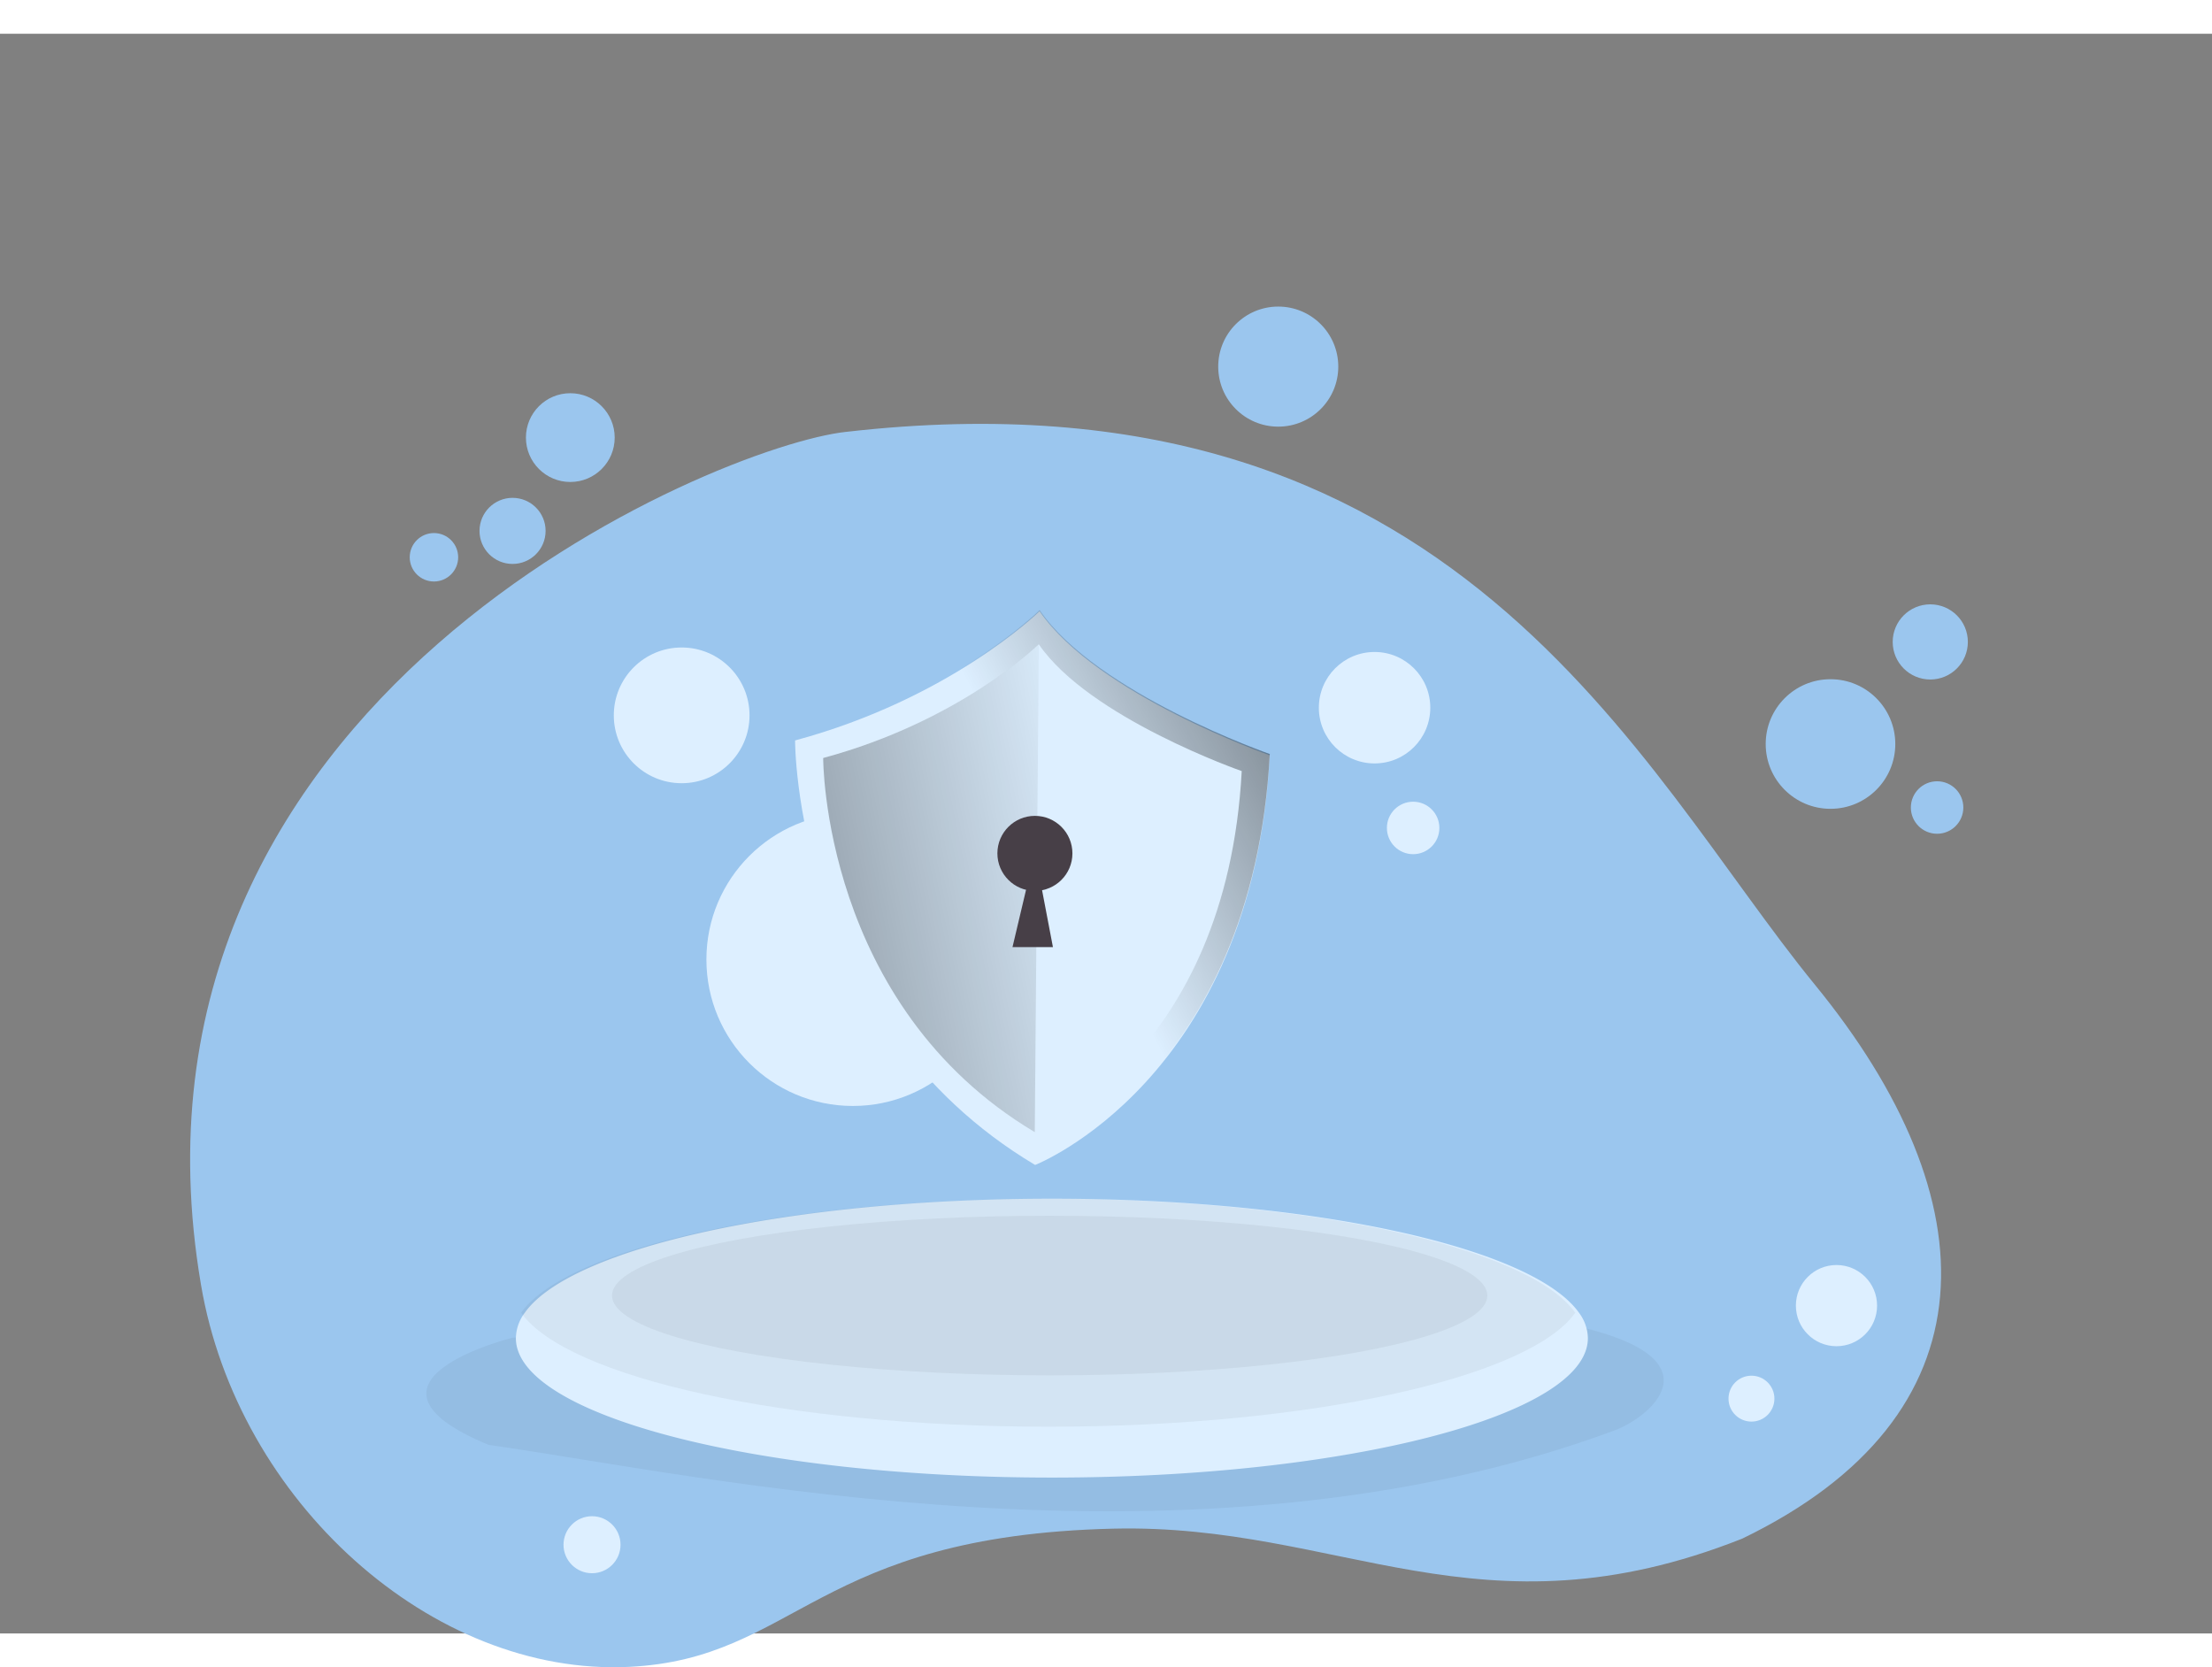 <?xml version="1.0" encoding="UTF-8"?>
<svg class="illustration styles_illustrationTablet__1DWOa" width="406" height="306" data-name="Layer 1" version="1.1" viewBox="0 0 824.2 596.04" xmlns="http://www.w3.org/2000/svg" xmlns:cc="http://creativecommons.org/ns#" xmlns:dc="http://purl.org/dc/elements/1.1/" xmlns:rdf="http://www.w3.org/1999/02/22-rdf-syntax-ns#" xmlns:xlink="http://www.w3.org/1999/xlink">
<rect x="0" y="0" width="824.2" height="596.04" fill="#808080" stroke="none"/>
<defs>
<linearGradient id="a" x1="319.96" x2="183.62" y1="51.75" y2="123.17" gradientUnits="userSpaceOnUse">
<stop offset="0"/>
<stop stop-opacity="0" offset="1"/>
</linearGradient>
<linearGradient id="d" x1="-35.98" x2="195.04" y1="169.91" y2="123.38" gradientTransform="matrix(1.505 0 0 1.505 121.05 127.03)" xlink:href="#a"/>
<linearGradient id="c" x1="225.89" x2="225.89" y1="83.2" y2="83.2" gradientTransform="matrix(1.505 0 0 1.505 121.05 127.03)" gradientUnits="userSpaceOnUse">
<stop stop-color="#fff" offset=".01"/>
<stop stop-color="#fff" stop-opacity=".69" offset=".13"/>
<stop stop-color="#fff" stop-opacity=".61" offset=".15"/>
<stop stop-color="#fff" stop-opacity=".47" offset=".2"/>
<stop stop-color="#fff" stop-opacity=".34" offset=".25"/>
<stop stop-color="#fff" stop-opacity=".23" offset=".3"/>
<stop stop-color="#fff" stop-opacity=".15" offset=".36"/>
<stop stop-color="#fff" stop-opacity=".08" offset=".44"/>
<stop stop-color="#fff" stop-opacity=".03" offset=".52"/>
<stop stop-color="#fff" stop-opacity=".01" offset=".65"/>
<stop stop-color="#fff" stop-opacity="0" offset="1"/>
</linearGradient>
<linearGradient id="b" x1="319.96" x2="183.62" y1="51.75" y2="123.17" gradientTransform="matrix(1.505 0 0 1.505 121.05 127.03)" gradientUnits="userSpaceOnUse" xlink:href="#a"/>
</defs>
<title>12. innovation_technology</title>
<path d="m315.25 148.33c-47.571 5.106-277.59 99.154-240.35 317.86 13.668 80.567 86.077 145.87 159.53 142.3 62.406-3.039 69.277-48.896 180.49-51.5 84.449-1.974 136.41 42.513 234.23 3.726 94.782-45.808 92.825-126.04 27.072-206.41-65.753-80.365-133.32-232.06-360.96-205.97z" fill="#9bc6ee" stroke-width=".877" style="isolation:isolate"/>
<path d="m190.88 485.87s-65.732 16.352-8.812 39.903c78.352 11.068 263.4 52.589 419.61-5.425 12.589-4.675 39.3-25.905-12.283-38.368-31-24.358-398.51 3.891-398.51 3.891z" fill="#000405" opacity=".05" stroke-width=".831" style="isolation:isolate"/>
<path d="m591.65 486.01c0 28.697-89.416 51.949-199.71 51.949-110.29 0-199.72-23.277-199.72-51.949a16.169 16.169 0 0 1 3.325-9.477c17.108-24.166 98.527-42.48 196.4-42.48 97.87 0 179.27 18.289 196.38 42.48a16.169 16.169 0 0 1 3.325 9.477z" fill="#ddefff" stroke-width=".831"/>
<path d="m586.94 476.54c-17.133 24.166-98.536 42.464-196.38 42.464-97.846 0-179.26-18.289-196.39-42.464 17.1-24.166 98.519-42.48 196.39-42.48 97.87 0 179.27 18.314 196.38 42.48z" fill="#000405" opacity=".05" stroke-width=".831" style="isolation:isolate"/>
<ellipse cx="391.11" cy="470.14" rx="163.08" ry="29.736" fill="#000405" opacity=".05" stroke-width=".831" style="isolation:isolate"/>
<path d="m473.13 268.85c-6.455 121-87.433 152.63-87.433 152.63-89.9-53.564-89.449-158.17-89.449-158.17 57.296-15.467 90.066-47.11 91.089-48.148 21.365 31.13 85.793 53.685 85.793 53.685z" fill="#ddefff" stroke-width="1.505"/>
<path d="m473.13 268.37c-6.455 121-87.433 152.63-87.433 152.63-89.9-53.564-89.449-158.17-89.449-158.17 57.326-15.437 90.096-47.034 91.119-48.087 21.335 31.146 85.763 53.624 85.763 53.624z" fill="url(#b)" stroke-width="1.505"/>
<path d="m462.67 274.72c-5.702 106.65-77.066 134.53-77.066 134.53-79.233-47.215-78.842-139.4-78.842-139.4 50.51-13.632 79.383-41.527 80.286-42.385 18.808 27.459 75.622 47.26 75.622 47.26z" fill="#ddefff" stroke-width="1.505"/>
<circle cx="317.78" cy="344.93" r="54.57" fill="#ddefff" stroke-dasharray="61.789, 185.368" stroke-dashoffset="395.45" stroke-width="61.789" style="paint-order:stroke markers fill"/>
<path d="m387.07 227.45-1.505 181.8c-79.233-47.215-78.842-139.4-78.842-139.4 50.51-13.632 79.383-41.527 80.286-42.385z" fill="url(#d)" stroke-width="1.505"/>
<ellipse cx="385.61" cy="305.39" rx="13.978" ry="13.978" fill="#473f47" stroke-width="1.505"/>
<polygon transform="matrix(1.505 0 0 1.505 130.2 134.09)" points="174.17 137.02 171.33 122.14 167.68 122.14 164.16 137.02" fill="#473f47"/>
<path d="m460.93 252.21" fill="url(#c)" stroke-width="1.505"/>
<circle cx="212.5" cy="150.47" r="16.537" fill="#9bc6ee" stroke-dasharray="18.725, 56.176" stroke-dashoffset="119.84" stroke-width="18.725" style="paint-order:stroke markers fill"/>
<circle cx="190.98" cy="185.23" r="12.312" fill="#9bc6ee" stroke-dasharray="13.94, 41.821" stroke-dashoffset="89.218" stroke-width="13.94" style="paint-order:stroke markers fill"/>
<circle cx="161.69" cy="195.06" r="9.025" fill="#9bc6ee" stroke-dasharray="10.219, 30.656" stroke-dashoffset="65.399" stroke-width="10.219" style="paint-order:stroke markers fill"/>
<circle cx="682.05" cy="264.64" r="24.144" fill="#9bc6ee" stroke-dasharray="27.338, 82.014" stroke-dashoffset="174.96" stroke-width="27.338" style="paint-order:stroke markers fill"/>
<circle cx="719.23" cy="226.6" r="14.002" fill="#9bc6ee" stroke-dasharray="15.854, 47.563" stroke-dashoffset="101.47" stroke-width="15.854" style="paint-order:stroke markers fill"/>
<circle cx="721.77" cy="288.3" r="9.776" fill="#9bc6ee" stroke-dasharray="11.069, 33.208" stroke-dashoffset="70.844" stroke-width="11.069" style="paint-order:stroke markers fill"/>
<circle cx="476.28" cy="124.02" r="22.369" fill="#9bc6ee" stroke-dasharray="25.328, 75.984" stroke-dashoffset="162.1" stroke-width="25.328" style="paint-order:stroke markers fill"/>
<circle cx="526.54" cy="295.91" r="9.776" fill="#ddefff" stroke-dasharray="11.069, 33.208" stroke-dashoffset="70.844" stroke-width="11.069" style="paint-order:stroke markers fill"/>
<circle cx="512.17" cy="251.11" r="20.763" fill="#ddefff" stroke-dasharray="23.51, 70.531" stroke-dashoffset="150.46" stroke-width="23.51" style="paint-order:stroke markers fill"/>
<circle cx="220.59" cy="562.98" r="10.621" fill="#ddefff" stroke-dasharray="12.026, 36.079" stroke-dashoffset="76.968" stroke-width="12.026" style="paint-order:stroke markers fill"/>
<circle cx="253.99" cy="253.96" r="25.286" fill="#ddefff" stroke-dasharray="28.632, 85.895" stroke-dashoffset="183.24" stroke-width="28.632" style="paint-order:stroke markers fill"/>
<circle cx="684.28" cy="473.89" r="15.127" fill="#ddefff" stroke-dasharray="17.128, 51.384" stroke-dashoffset="109.62" stroke-width="17.128" style="paint-order:stroke markers fill"/>
<circle cx="652.6" cy="508.55" r="8.553" fill="#ddefff" stroke-dasharray="9.684, 29.053" stroke-dashoffset="61.98" stroke-width="9.684" style="paint-order:stroke markers fill"/>
</svg>
